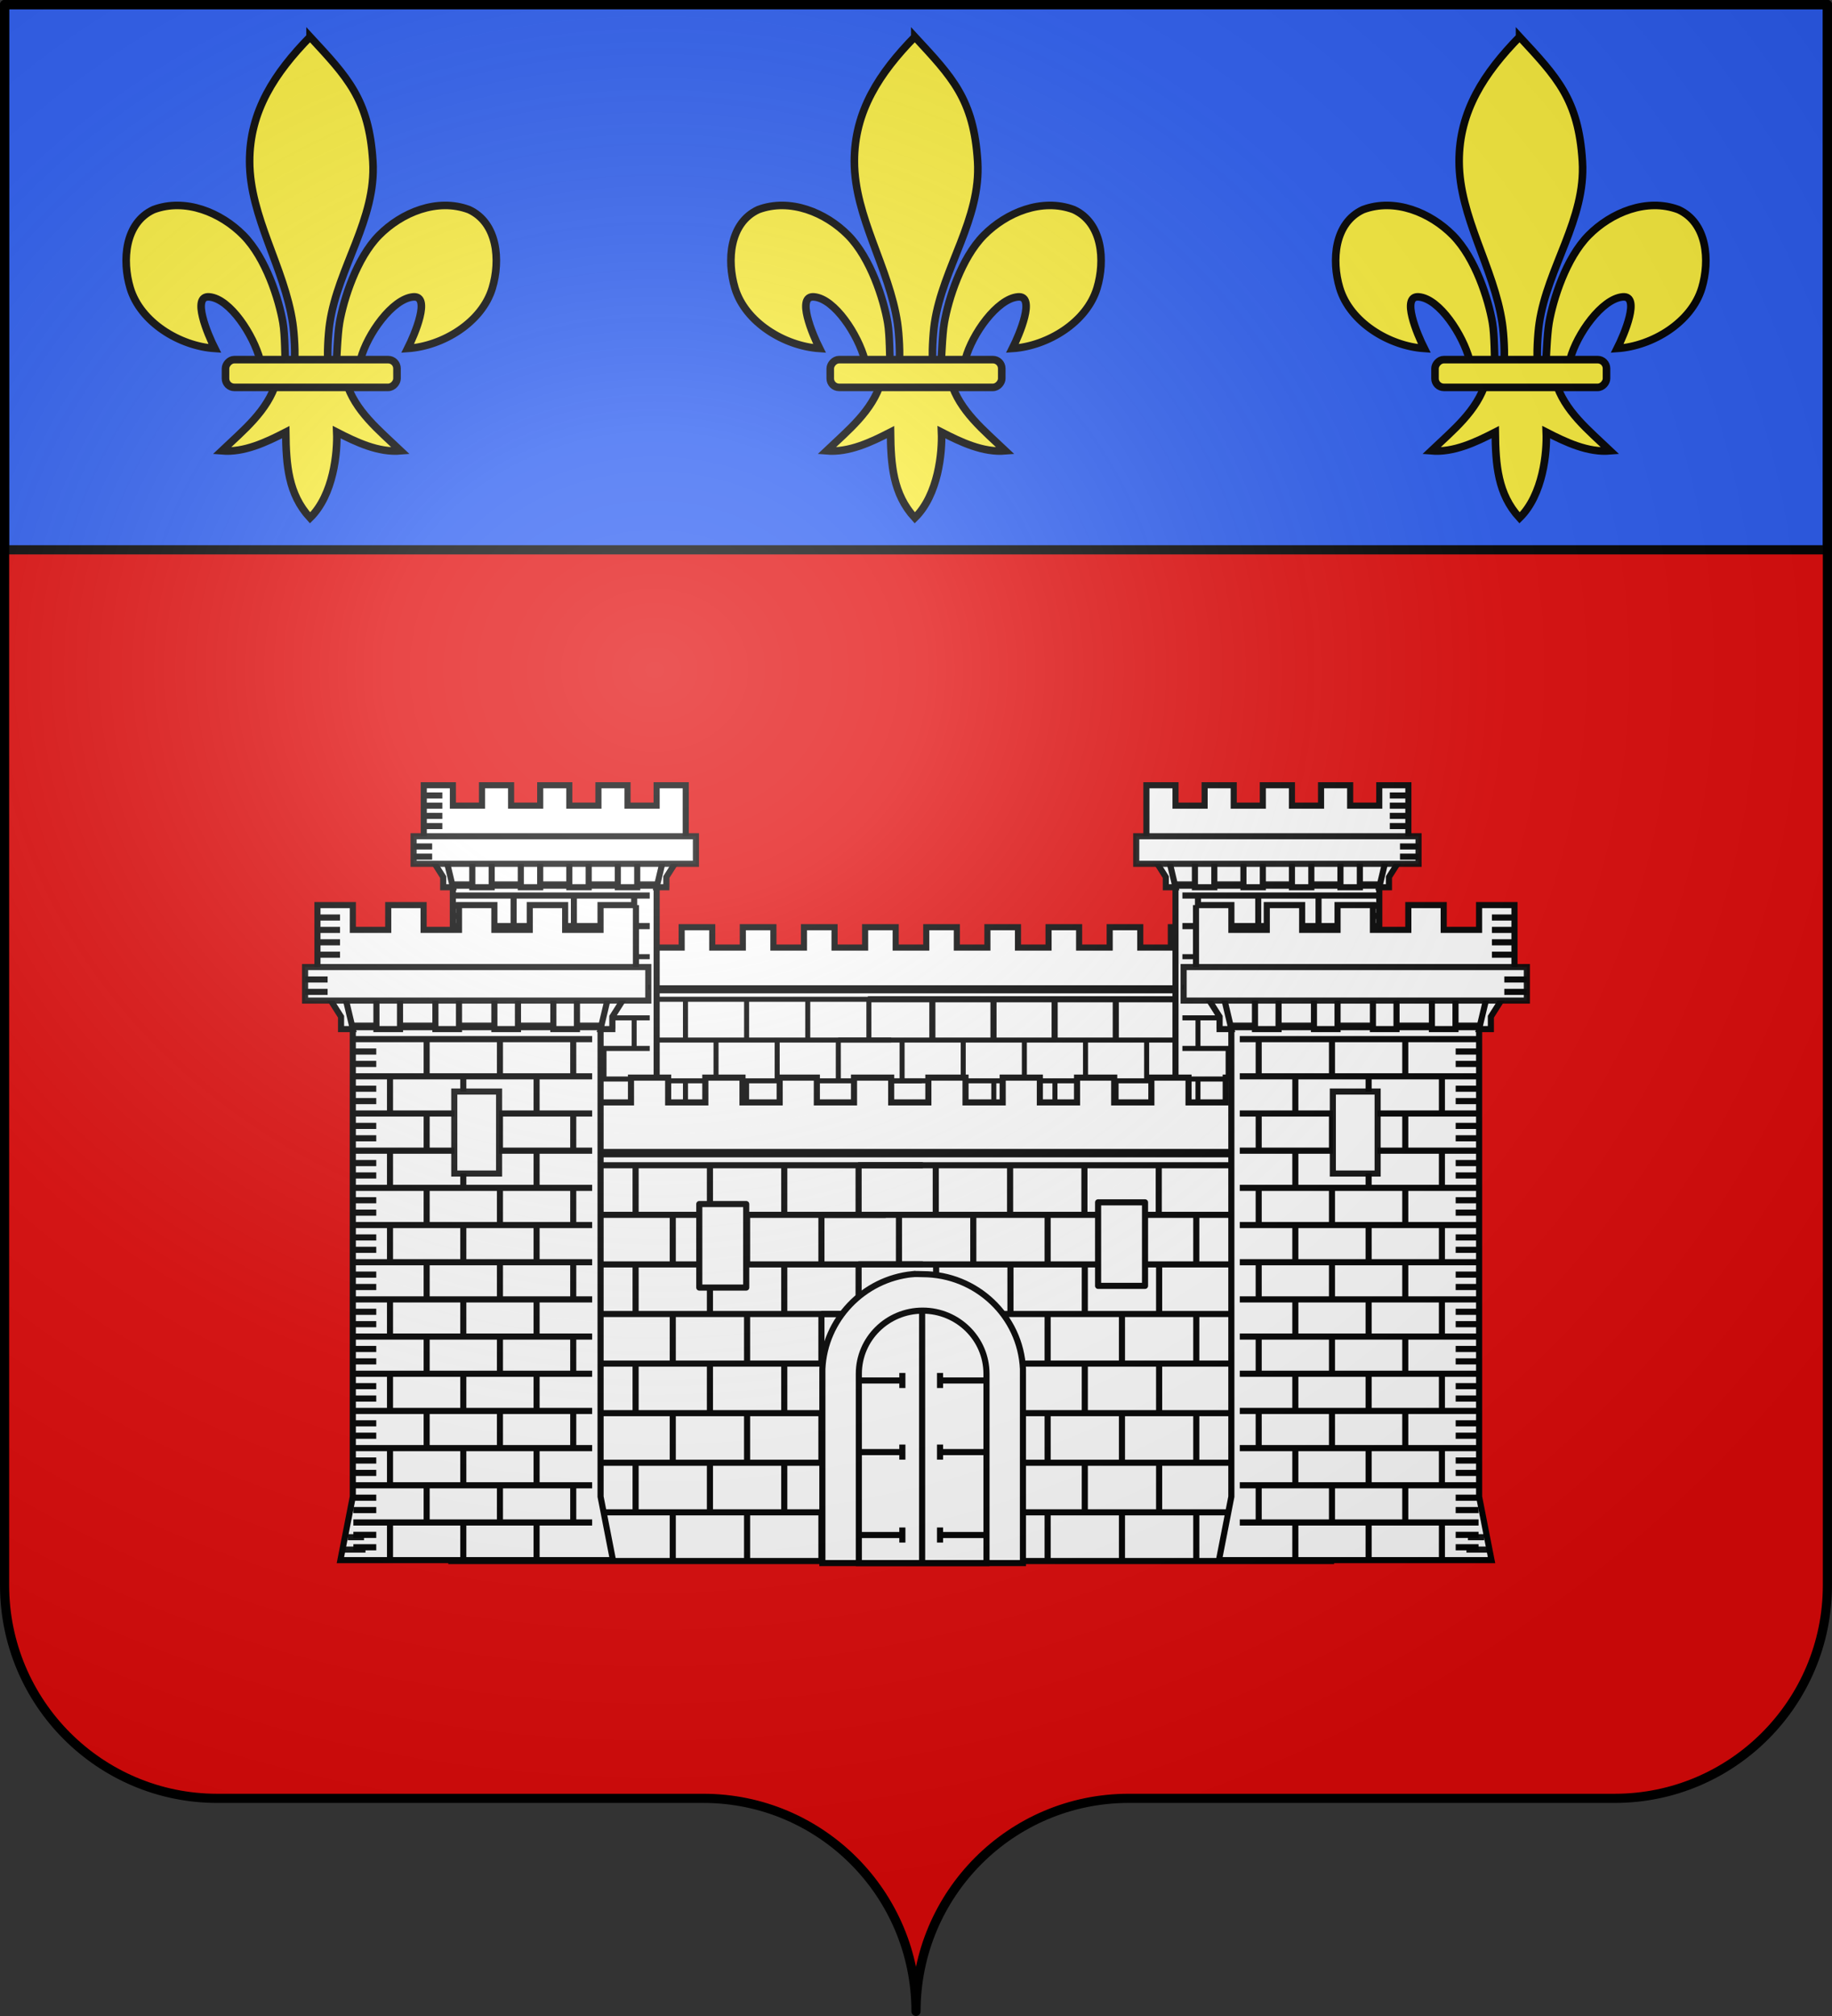 <svg xmlns="http://www.w3.org/2000/svg" xmlns:xlink="http://www.w3.org/1999/xlink" height="660" width="600.003" version="1.0"><rect width="100%" height="100%" fill="#333333" stroke="none"/><defs><linearGradient id="a"><stop style="stop-color:white;stop-opacity:.314" offset="0"/><stop offset=".19" style="stop-color:white;stop-opacity:.251"/><stop style="stop-color:#6b6b6b;stop-opacity:.125" offset=".6"/><stop style="stop-color:black;stop-opacity:.125" offset="1"/></linearGradient><linearGradient id="b"><stop style="stop-color:#fd0000;stop-opacity:1" offset="0"/><stop offset=".5" style="stop-color:#e77275;stop-opacity:.659"/><stop offset="1" style="stop-color:black;stop-opacity:.323"/></linearGradient><radialGradient r="300" fy="200.448" fx="285.186" cy="200.448" cx="285.186" gradientTransform="matrix(1.551 0 0 1.35 -152.894 151.099)" gradientUnits="userSpaceOnUse" id="f" xlink:href="#a"/></defs><g style="display:inline"><g style="fill:#e20909"><g style="fill:#e20909;stroke:none;display:inline"><path d="M375 860.862c0-38.504 31.203-69.753 69.65-69.753h159.2c38.447 0 69.65-31.25 69.65-69.754V203.862h-597v517.493c0 38.504 31.203 69.754 69.65 69.754h159.2c38.447 0 69.65 31.25 69.65 69.753z" style="fill:#e20909;fill-opacity:1;fill-rule:nonzero;stroke:none;stroke-width:3;stroke-linecap:round;stroke-linejoin:round;stroke-miterlimit:4;stroke-dasharray:none;stroke-dashoffset:0;stroke-opacity:1;display:inline" transform="translate(-75 -202.362)"/></g></g><path d="M87.929 188.826v178.5h597v-178.5h-597z" style="fill:#2b5df2;fill-opacity:1;fill-rule:nonzero;stroke:#000;stroke-width:3;stroke-linecap:round;stroke-linejoin:round;stroke-miterlimit:4;stroke-dasharray:none;stroke-dashoffset:0;stroke-opacity:1;display:inline" transform="translate(-86.429 -187.326)"/></g><g style="display:inline"><g style="opacity:1;stroke:#000;stroke-width:1.621;display:inline"><g transform="translate(-15.753 -87.386) scale(1.015)" style="opacity:1;stroke:#000;stroke-width:1.971;display:inline"><path style="fill:#fff;fill-opacity:1;fill-rule:evenodd;stroke:#000;stroke-width:1.971;stroke-linecap:square;stroke-linejoin:miter;stroke-miterlimit:4;stroke-dasharray:none;stroke-opacity:1" d="M187.795 405.491h233.478v107.908H187.795z"/><use xlink:href="#c" height="1052.362" width="744.094" transform="translate(-9.767 13.154)" style="stroke:#000;stroke-width:1.971"/><use xlink:href="#c" height="1052.362" width="744.094" transform="translate(.099 26.307)" style="stroke:#000;stroke-width:1.971"/><g style="stroke:#000;stroke-width:.599"><path style="fill:none;fill-rule:evenodd;stroke:#000;stroke-width:.599;stroke-linecap:square;stroke-linejoin:miter;stroke-miterlimit:4;stroke-dasharray:none;stroke-opacity:1" d="M350.14 534.56v3.662M344.14 534.56v3.662M338.14 534.56v3.662M332.14 534.56v3.662M355.085 534.502H320.11h0M326.14 534.56v3.662" transform="matrix(3.288 0 0 3.288 -755.982 -1349.04)"/></g><use xlink:href="#c" height="1052.362" width="744.094" transform="translate(-9.767 39.461)" style="stroke:#000;stroke-width:1.971"/><use xlink:href="#c" height="1052.362" width="744.094" transform="translate(.099 52.615)" style="stroke:#000;stroke-width:1.971"/><use xlink:href="#c" height="1052.362" width="744.094" transform="translate(-9.767 65.768)" style="stroke:#000;stroke-width:1.971"/><use xlink:href="#c" height="1052.362" width="744.094" transform="translate(.099 78.922)" style="stroke:#000;stroke-width:1.971"/><use xlink:href="#c" height="1052.362" width="744.094" transform="translate(-9.767 92.076)" style="stroke:#000;stroke-width:1.971"/><use xlink:href="#c" height="1052.362" width="744.094" transform="translate(-99.393 26.307)" style="stroke:#000;stroke-width:1.971"/><use xlink:href="#c" height="1052.362" width="744.094" transform="translate(-109.259 13.154)" style="stroke:#000;stroke-width:1.971"/><use xlink:href="#c" height="1052.362" width="744.094" transform="translate(-109.259 39.461)" style="stroke:#000;stroke-width:1.971"/><use xlink:href="#c" height="1052.362" width="744.094" transform="translate(-99.393 52.615)" style="stroke:#000;stroke-width:1.971"/><use xlink:href="#c" height="1052.362" width="744.094" transform="translate(-109.259 65.768)" style="stroke:#000;stroke-width:1.971"/><use xlink:href="#c" height="1052.362" width="744.094" transform="translate(-99.393 78.922)" style="stroke:#000;stroke-width:1.971"/><use xlink:href="#c" height="1052.362" width="744.094" transform="translate(-109.259 92.076)" style="stroke:#000;stroke-width:1.971"/><use xlink:href="#c" height="1052.362" width="744.094" transform="translate(-99.393)" style="stroke:#000;stroke-width:1.971"/><g style="stroke:#000;stroke-width:.407;stroke-miterlimit:4;stroke-dasharray:none;stroke-opacity:1"><path style="fill:#fff;fill-opacity:1;fill-rule:evenodd;stroke:#000;stroke-width:.407;stroke-linecap:butt;stroke-linejoin:miter;stroke-miterlimit:4;stroke-dasharray:none;stroke-dashoffset:0;stroke-opacity:1" d="M360.51 552.66c-1.932 0-3.5 1.55-3.5 3.46v10.38h7.001V556.12c0-1.91-1.568-3.46-3.5-3.46z" transform="matrix(4.839 0 0 4.839 -1431.622 -2227.354)"/></g><path style="fill:#fff;fill-rule:evenodd;stroke:#000;stroke-width:1.971;stroke-linecap:butt;stroke-linejoin:miter;stroke-miterlimit:4;stroke-dasharray:none;stroke-opacity:1" d="M215.747 385.15h9.865v6.577h9.865v-6.577h9.866v6.577h9.865v-6.577h9.865v6.577h9.866v-6.577h9.865v6.577h9.865v-6.577h9.865v6.577h9.866v-6.577h9.865v6.577h9.865v-6.577h9.865v6.577h9.866v-6.577h9.865v6.577h9.865v-6.577h9.865v6.577h9.866v-6.577h9.865v19.731h-187.44v-19.73z"/><g transform="matrix(3.288 0 0 3.288 -759.27 -1352.328)" style="stroke:#000;stroke-width:.599"><path style="fill:#fff;fill-opacity:1;fill-rule:evenodd;stroke:#000;stroke-width:.599;stroke-linecap:square;stroke-linejoin:miter;stroke-miterlimit:4;stroke-dasharray:none;stroke-opacity:.941" d="M350.07 521.493h21.799v2.738H350.07z"/><path style="fill:#fff;fill-opacity:1;fill-rule:evenodd;stroke:#000;stroke-width:.599;stroke-linecap:butt;stroke-linejoin:miter;stroke-miterlimit:4;stroke-dasharray:none;stroke-opacity:1" d="M351 524.362h20v37.881l1 5.12h-22l1-5.12v-37.88z"/><path style="fill:#fff;fill-opacity:1;fill-rule:evenodd;stroke:#000;stroke-width:.599;stroke-linecap:butt;stroke-linejoin:miter;stroke-miterlimit:4;stroke-dasharray:none;stroke-opacity:1" d="M348.146 514.509h2.857v2.001h2.856v-2.001h2.856v2.001h2.857v-2.001h2.856v2.001h2.857v-2.001h2.856v2.001h2.856v-2.001h2.857v6.004l-1.905 3.002v1h-.952l.952-4.002h-2.856v4.003h-1.904v-4.003h-2.857v4.003h-1.904v-4.003h-2.856v4.003h-1.904v-4.003h-2.857v4.003h-1.904v-4.003h-2.856l.952 4.003h-.952v-1l-1.905-3.003v-6.004z"/><path style="fill:#fff;fill-opacity:1;fill-rule:evenodd;stroke:#000;stroke-width:.599;stroke-linecap:square;stroke-linejoin:miter;stroke-miterlimit:4;stroke-dasharray:none;stroke-opacity:.941" d="M347.147 519.509h27.706v2.706h-27.706z"/><g style="stroke:#000;stroke-width:.603;stroke-miterlimit:4;stroke-dasharray:none;stroke-opacity:1"><path style="fill:none;fill-rule:evenodd;stroke:#000;stroke-width:.603;stroke-linecap:butt;stroke-linejoin:miter;stroke-miterlimit:4;stroke-dasharray:none;stroke-opacity:1" d="M367.879 528.483v2.94M361.879 528.483v2.94M355.879 528.483v2.94" transform="matrix(.986 0 0 1 5.268 -.158)"/><g style="stroke:#000;stroke-width:.603;stroke-miterlimit:4;stroke-dasharray:none;stroke-opacity:1"><path style="fill:none;fill-rule:evenodd;stroke:#000;stroke-width:.603;stroke-linecap:butt;stroke-linejoin:miter;stroke-miterlimit:4;stroke-dasharray:none;stroke-opacity:1" d="M370.879 528.483H351.33M370.879 525.483H351.33M364.879 525.483v2.94M358.879 525.483v2.94M352.879 525.483v2.94M370.879 526.483h-1.874M370.879 529.483h-1.874M370.879 527.483h-1.874M370.879 530.483h-1.874" transform="matrix(.986 0 0 1 5.268 -.158)"/></g></g><use xlink:href="#d" height="1052.362" width="744.094" transform="translate(0 6)" style="stroke:#000;stroke-width:.599"/><use xlink:href="#d" height="1052.362" width="744.094" transform="translate(0 12)" style="stroke:#000;stroke-width:.599"/><use xlink:href="#d" height="1052.362" width="744.094" transform="translate(0 18)" style="stroke:#000;stroke-width:.599"/><use xlink:href="#d" height="1052.362" width="744.094" transform="translate(0 24)" style="stroke:#000;stroke-width:.599"/><use xlink:href="#d" height="1052.362" width="744.094" transform="translate(0 30)" style="stroke:#000;stroke-width:.599"/><path style="fill:none;fill-rule:evenodd;stroke:#000;stroke-width:.599;stroke-linecap:butt;stroke-linejoin:miter;stroke-miterlimit:4;stroke-dasharray:none;stroke-opacity:.941" d="M371.85 566.512h-1.874"/><rect style="fill:#000;fill-opacity:1;fill-rule:evenodd;stroke:#000;stroke-width:.599;stroke-linecap:square;stroke-linejoin:miter;stroke-miterlimit:4;stroke-dasharray:none;stroke-opacity:.941" y="529.554" x="359.192" ry="0" height="6.616" width="3.616"/><use xlink:href="#d" height="1052.362" width="744.094" transform="translate(0 36)" style="stroke:#000;stroke-width:.599"/><path style="fill:none;fill-rule:evenodd;stroke:#000;stroke-width:.599;stroke-linecap:butt;stroke-linejoin:miter;stroke-miterlimit:4;stroke-dasharray:none;stroke-opacity:.941" d="M371.41 565.512h-1.314"/><path style="fill:none;fill-rule:evenodd;stroke:#000;stroke-width:.599;stroke-linecap:butt;stroke-linejoin:miter;stroke-miterlimit:4;stroke-dasharray:none;stroke-opacity:1" d="M372.032 517.512h1.818M372.032 516.512h1.818M372.032 515.512h1.818M372.032 518.512h1.818M373.032 520.512h1.818M373.032 521.512h1.818"/></g><g transform="matrix(-3.288 0 0 3.288 1381.493 -1352.328)" style="stroke:#000;stroke-width:.599"><path style="fill:#fff;fill-opacity:1;fill-rule:evenodd;stroke:#000;stroke-width:.599;stroke-linecap:square;stroke-linejoin:miter;stroke-miterlimit:4;stroke-dasharray:none;stroke-opacity:.941" d="M350.07 521.493h21.799v2.738H350.07z"/><path style="fill:#fff;fill-opacity:1;fill-rule:evenodd;stroke:#000;stroke-width:.599;stroke-linecap:butt;stroke-linejoin:miter;stroke-miterlimit:4;stroke-dasharray:none;stroke-opacity:1" d="M351 524.362h20v37.881l1 5.12h-22l1-5.12v-37.88z"/><path style="fill:#fff;fill-opacity:1;fill-rule:evenodd;stroke:#000;stroke-width:.599;stroke-linecap:butt;stroke-linejoin:miter;stroke-miterlimit:4;stroke-dasharray:none;stroke-opacity:1" d="M348.146 514.509h2.857v2.001h2.856v-2.001h2.856v2.001h2.857v-2.001h2.856v2.001h2.857v-2.001h2.856v2.001h2.856v-2.001h2.857v6.004l-1.905 3.002v1h-.952l.952-4.002h-2.856v4.003h-1.904v-4.003h-2.857v4.003h-1.904v-4.003h-2.856v4.003h-1.904v-4.003h-2.857v4.003h-1.904v-4.003h-2.856l.952 4.003h-.952v-1l-1.905-3.003v-6.004z"/><path style="fill:#fff;fill-opacity:1;fill-rule:evenodd;stroke:#000;stroke-width:.599;stroke-linecap:square;stroke-linejoin:miter;stroke-miterlimit:4;stroke-dasharray:none;stroke-opacity:.941" d="M347.147 519.509h27.706v2.706h-27.706z"/><g style="stroke:#000;stroke-width:.603;stroke-miterlimit:4;stroke-dasharray:none;stroke-opacity:1"><path style="fill:none;fill-rule:evenodd;stroke:#000;stroke-width:.603;stroke-linecap:butt;stroke-linejoin:miter;stroke-miterlimit:4;stroke-dasharray:none;stroke-opacity:1" d="M367.879 528.483v2.94M361.879 528.483v2.94M355.879 528.483v2.94" transform="matrix(.986 0 0 1 5.268 -.158)"/><g style="stroke:#000;stroke-width:.603;stroke-miterlimit:4;stroke-dasharray:none;stroke-opacity:1"><path style="fill:none;fill-rule:evenodd;stroke:#000;stroke-width:.603;stroke-linecap:butt;stroke-linejoin:miter;stroke-miterlimit:4;stroke-dasharray:none;stroke-opacity:1" d="M370.879 528.483H351.33M370.879 525.483H351.33M364.879 525.483v2.94M358.879 525.483v2.94M352.879 525.483v2.94M370.879 526.483h-1.874M370.879 529.483h-1.874M370.879 527.483h-1.874M370.879 530.483h-1.874" transform="matrix(.986 0 0 1 5.268 -.158)"/></g></g><use xlink:href="#d" height="1052.362" width="744.094" transform="translate(0 6)" style="stroke:#000;stroke-width:.599"/><use xlink:href="#d" height="1052.362" width="744.094" transform="translate(0 12)" style="stroke:#000;stroke-width:.599"/><use xlink:href="#d" height="1052.362" width="744.094" transform="translate(0 18)" style="stroke:#000;stroke-width:.599"/><use xlink:href="#d" height="1052.362" width="744.094" transform="translate(0 24)" style="stroke:#000;stroke-width:.599"/><use xlink:href="#d" height="1052.362" width="744.094" transform="translate(0 30)" style="stroke:#000;stroke-width:.599"/><path style="fill:none;fill-rule:evenodd;stroke:#000;stroke-width:.599;stroke-linecap:butt;stroke-linejoin:miter;stroke-miterlimit:4;stroke-dasharray:none;stroke-opacity:.941" d="M371.85 566.512h-1.874"/><rect style="fill:#000;fill-opacity:1;fill-rule:evenodd;stroke:#000;stroke-width:.599;stroke-linecap:square;stroke-linejoin:miter;stroke-miterlimit:4;stroke-dasharray:none;stroke-opacity:.941" y="529.554" x="359.192" ry="0" height="6.616" width="3.616"/><use xlink:href="#d" height="1052.362" width="744.094" transform="translate(0 36)" style="stroke:#000;stroke-width:.599"/><path style="fill:none;fill-rule:evenodd;stroke:#000;stroke-width:.599;stroke-linecap:butt;stroke-linejoin:miter;stroke-miterlimit:4;stroke-dasharray:none;stroke-opacity:.941" d="M371.41 565.512h-1.314"/><path style="fill:none;fill-rule:evenodd;stroke:#000;stroke-width:.599;stroke-linecap:butt;stroke-linejoin:miter;stroke-miterlimit:4;stroke-dasharray:none;stroke-opacity:1" d="M372.032 517.512h1.818M372.032 516.512h1.818M372.032 515.512h1.818M372.032 518.512h1.818M373.032 520.512h1.818M373.032 521.512h1.818"/></g><path style="fill:none;fill-rule:evenodd;stroke:#000;stroke-width:1.971;stroke-linecap:butt;stroke-linejoin:miter;stroke-miterlimit:4;stroke-dasharray:none;stroke-opacity:1" d="M312.748 447.2v66.278"/><path style="fill:none;fill-rule:evenodd;stroke:#000;stroke-width:1.971;stroke-linecap:butt;stroke-linejoin:miter;stroke-opacity:1" d="M295.5 465.5h12M307.5 463.5v4"/><path style="opacity:1;fill:none;fill-rule:evenodd;stroke:#000;stroke-width:1.971;stroke-linecap:butt;stroke-linejoin:miter;stroke-opacity:1;display:inline" d="M296 484.5h12M296 506.5h12M317.3 506.5h12M317.3 484.5h12M317.3 465.5h12M317.5 463.5v4M307.5 482.5v4M317.5 482.5v4M307.5 504.5v4M317.5 504.5v4"/></g><g style="stroke:#000;stroke-width:1.621" transform="matrix(1.234 0 0 1.234 -83.922 -122.481)"><path style="fill:#fff;fill-opacity:1;fill-rule:evenodd;stroke:#000;stroke-width:1.621;stroke-linecap:square;stroke-linejoin:miter;stroke-miterlimit:4;stroke-dasharray:none;stroke-opacity:1" d="M187.795 405.491h233.478v107.908H187.795z"/><use xlink:href="#c" height="1052.362" width="744.094" transform="translate(-9.767 13.154)" style="stroke:#000;stroke-width:1.621"/><use xlink:href="#c" height="1052.362" width="744.094" transform="translate(.099 26.307)" style="stroke:#000;stroke-width:1.621"/><g id="c" style="stroke:#000;stroke-width:.493"><path style="fill:none;fill-rule:evenodd;stroke:#000;stroke-width:.493;stroke-linecap:square;stroke-linejoin:miter;stroke-miterlimit:4;stroke-dasharray:none;stroke-opacity:1" d="M350.14 534.56v3.662M344.14 534.56v3.662M338.14 534.56v3.662M332.14 534.56v3.662M355.085 534.502H320.11h0M326.14 534.56v3.662" transform="matrix(3.288 0 0 3.288 -755.982 -1349.04)"/></g><use xlink:href="#c" height="1052.362" width="744.094" transform="translate(-9.767 39.461)" style="stroke:#000;stroke-width:1.621"/><use xlink:href="#c" height="1052.362" width="744.094" transform="translate(.099 52.615)" style="stroke:#000;stroke-width:1.621"/><use xlink:href="#c" height="1052.362" width="744.094" transform="translate(-9.767 65.768)" style="stroke:#000;stroke-width:1.621"/><use xlink:href="#c" height="1052.362" width="744.094" transform="translate(.099 78.922)" style="stroke:#000;stroke-width:1.621"/><use xlink:href="#c" height="1052.362" width="744.094" transform="translate(-9.767 92.076)" style="stroke:#000;stroke-width:1.621"/><use xlink:href="#c" height="1052.362" width="744.094" transform="translate(-99.393 26.307)" style="stroke:#000;stroke-width:1.621"/><use xlink:href="#c" height="1052.362" width="744.094" transform="translate(-109.259 13.154)" style="stroke:#000;stroke-width:1.621"/><use xlink:href="#c" height="1052.362" width="744.094" transform="translate(-109.259 39.461)" style="stroke:#000;stroke-width:1.621"/><use xlink:href="#c" height="1052.362" width="744.094" transform="translate(-99.393 52.615)" style="stroke:#000;stroke-width:1.621"/><use xlink:href="#c" height="1052.362" width="744.094" transform="translate(-109.259 65.768)" style="stroke:#000;stroke-width:1.621"/><use xlink:href="#c" height="1052.362" width="744.094" transform="translate(-99.393 78.922)" style="stroke:#000;stroke-width:1.621"/><use xlink:href="#c" height="1052.362" width="744.094" transform="translate(-109.259 92.076)" style="stroke:#000;stroke-width:1.621"/><use xlink:href="#c" height="1052.362" width="744.094" transform="translate(-99.393)" style="stroke:#000;stroke-width:1.621"/><g style="stroke:#000;stroke-width:.335;stroke-miterlimit:4;stroke-dasharray:none;stroke-opacity:1"><path style="fill:#fff;fill-opacity:1;fill-rule:evenodd;stroke:#000;stroke-width:.335;stroke-linecap:butt;stroke-linejoin:miter;stroke-miterlimit:4;stroke-dasharray:none;stroke-dashoffset:0;stroke-opacity:1" d="M359.948 550.66c-2.69.272-4.815 2.493-4.938 5.198-.004.082 0 .164 0 .247V566.5h11.001v-10.395c0-.083.004-.165 0-.247-.131-2.89-2.548-5.197-5.5-5.197-.19 0-.378-.019-.563 0z" transform="matrix(4.839 0 0 4.839 -1431.622 -2227.354)"/><path style="fill:#fff;fill-opacity:1;fill-rule:evenodd;stroke:#000;stroke-width:.335;stroke-linecap:butt;stroke-linejoin:miter;stroke-miterlimit:4;stroke-dasharray:none;stroke-dashoffset:0;stroke-opacity:1" d="M360.51 552.66c-1.932 0-3.5 1.55-3.5 3.46v10.38h7.001V556.12c0-1.91-1.568-3.46-3.5-3.46z" transform="matrix(4.839 0 0 4.839 -1431.622 -2227.354)"/></g><path style="fill:#fff;fill-rule:evenodd;stroke:#000;stroke-width:1.621;stroke-linecap:butt;stroke-linejoin:miter;stroke-miterlimit:4;stroke-dasharray:none;stroke-opacity:1" d="M215.747 385.15h9.865v6.577h9.865v-6.577h9.866v6.577h9.865v-6.577h9.865v6.577h9.866v-6.577h9.865v6.577h9.865v-6.577h9.865v6.577h9.866v-6.577h9.865v6.577h9.865v-6.577h9.865v6.577h9.866v-6.577h9.865v6.577h9.865v-6.577h9.865v6.577h9.866v-6.577h9.865v19.731h-187.44v-19.73z"/><g transform="matrix(3.288 0 0 3.288 -759.27 -1352.328)" style="stroke:#000;stroke-width:.493"><path style="fill:#fff;fill-opacity:1;fill-rule:evenodd;stroke:#000;stroke-width:.493;stroke-linecap:square;stroke-linejoin:miter;stroke-miterlimit:4;stroke-dasharray:none;stroke-opacity:.941" d="M350.07 521.493h21.799v2.738H350.07z"/><path style="fill:#fff;fill-opacity:1;fill-rule:evenodd;stroke:#000;stroke-width:.493;stroke-linecap:butt;stroke-linejoin:miter;stroke-miterlimit:4;stroke-dasharray:none;stroke-opacity:1" d="M351 524.362h20v37.881l1 5.12h-22l1-5.12v-37.88z"/><path style="fill:#fff;fill-opacity:1;fill-rule:evenodd;stroke:#000;stroke-width:.493;stroke-linecap:butt;stroke-linejoin:miter;stroke-miterlimit:4;stroke-dasharray:none;stroke-opacity:1" d="M348.146 514.509h2.857v2.001h2.856v-2.001h2.856v2.001h2.857v-2.001h2.856v2.001h2.857v-2.001h2.856v2.001h2.856v-2.001h2.857v6.004l-1.905 3.002v1h-.952l.952-4.002h-2.856v4.003h-1.904v-4.003h-2.857v4.003h-1.904v-4.003h-2.856v4.003h-1.904v-4.003h-2.857v4.003h-1.904v-4.003h-2.856l.952 4.003h-.952v-1l-1.905-3.003v-6.004z"/><path style="fill:#fff;fill-opacity:1;fill-rule:evenodd;stroke:#000;stroke-width:.493;stroke-linecap:square;stroke-linejoin:miter;stroke-miterlimit:4;stroke-dasharray:none;stroke-opacity:.941" d="M347.147 519.509h27.706v2.706h-27.706z"/><g id="d" style="stroke:#000;stroke-width:.496;stroke-miterlimit:4;stroke-dasharray:none;stroke-opacity:1"><path style="fill:none;fill-rule:evenodd;stroke:#000;stroke-width:.496;stroke-linecap:butt;stroke-linejoin:miter;stroke-miterlimit:4;stroke-dasharray:none;stroke-opacity:1" d="M367.879 528.483v2.94M361.879 528.483v2.94M355.879 528.483v2.94" transform="matrix(.986 0 0 1 5.268 -.158)"/><g style="stroke:#000;stroke-width:.496;stroke-miterlimit:4;stroke-dasharray:none;stroke-opacity:1"><path style="fill:none;fill-rule:evenodd;stroke:#000;stroke-width:.496;stroke-linecap:butt;stroke-linejoin:miter;stroke-miterlimit:4;stroke-dasharray:none;stroke-opacity:1" d="M370.879 528.483H351.33M370.879 525.483H351.33M364.879 525.483v2.94M358.879 525.483v2.94M352.879 525.483v2.94M370.879 526.483h-1.874M370.879 529.483h-1.874M370.879 527.483h-1.874M370.879 530.483h-1.874" transform="matrix(.986 0 0 1 5.268 -.158)"/></g></g><use xlink:href="#d" height="1052.362" width="744.094" transform="translate(0 6)" style="stroke:#000;stroke-width:.493"/><use xlink:href="#d" height="1052.362" width="744.094" transform="translate(0 12)" style="stroke:#000;stroke-width:.493"/><use xlink:href="#d" height="1052.362" width="744.094" transform="translate(0 18)" style="stroke:#000;stroke-width:.493"/><use xlink:href="#d" height="1052.362" width="744.094" transform="translate(0 24)" style="stroke:#000;stroke-width:.493"/><use xlink:href="#d" height="1052.362" width="744.094" transform="translate(0 30)" style="stroke:#000;stroke-width:.493"/><path style="fill:none;fill-rule:evenodd;stroke:#000;stroke-width:.493;stroke-linecap:butt;stroke-linejoin:miter;stroke-miterlimit:4;stroke-dasharray:none;stroke-opacity:.941" d="M371.85 566.512h-1.874"/><rect style="fill:#fff;fill-opacity:1;fill-rule:evenodd;stroke:#000;stroke-width:.493;stroke-linecap:square;stroke-linejoin:miter;stroke-miterlimit:4;stroke-dasharray:none;stroke-opacity:.941" y="529.554" x="359.192" ry="0" height="6.616" width="3.616"/><use xlink:href="#d" height="1052.362" width="744.094" transform="translate(0 36)" style="stroke:#000;stroke-width:.493"/><path style="fill:none;fill-rule:evenodd;stroke:#000;stroke-width:.493;stroke-linecap:butt;stroke-linejoin:miter;stroke-miterlimit:4;stroke-dasharray:none;stroke-opacity:.941" d="M371.41 565.512h-1.314"/><path style="fill:none;fill-rule:evenodd;stroke:#000;stroke-width:.493;stroke-linecap:butt;stroke-linejoin:miter;stroke-miterlimit:4;stroke-dasharray:none;stroke-opacity:1" d="M372.032 517.512h1.818M372.032 516.512h1.818M372.032 515.512h1.818M372.032 518.512h1.818M373.032 520.512h1.818M373.032 521.512h1.818"/></g><path id="e" style="fill:#fff;fill-opacity:1;fill-rule:evenodd;stroke:#000;stroke-width:1.621;stroke-linecap:butt;stroke-linejoin:round;stroke-miterlimit:4;stroke-dasharray:none;stroke-dashoffset:0;stroke-opacity:1" d="M253.604 418.692h12.456v22.156h-12.456z"/><use xlink:href="#e" height="1052.362" width="744.094" style="stroke:#000;stroke-width:1.621;stroke-miterlimit:4;stroke-dasharray:none;stroke-opacity:1" transform="translate(105.847 -.453)"/><g transform="matrix(-3.288 0 0 3.288 1381.493 -1352.328)" style="stroke:#000;stroke-width:.493"><path style="fill:#fff;fill-opacity:1;fill-rule:evenodd;stroke:#000;stroke-width:.493;stroke-linecap:square;stroke-linejoin:miter;stroke-miterlimit:4;stroke-dasharray:none;stroke-opacity:.941" d="M350.07 521.493h21.799v2.738H350.07z"/><path style="fill:#fff;fill-opacity:1;fill-rule:evenodd;stroke:#000;stroke-width:.493;stroke-linecap:butt;stroke-linejoin:miter;stroke-miterlimit:4;stroke-dasharray:none;stroke-opacity:1" d="M351 524.362h20v37.881l1 5.12h-22l1-5.12v-37.88z"/><path style="fill:#fff;fill-opacity:1;fill-rule:evenodd;stroke:#000;stroke-width:.493;stroke-linecap:butt;stroke-linejoin:miter;stroke-miterlimit:4;stroke-dasharray:none;stroke-opacity:1" d="M348.146 514.509h2.857v2.001h2.856v-2.001h2.856v2.001h2.857v-2.001h2.856v2.001h2.857v-2.001h2.856v2.001h2.856v-2.001h2.857v6.004l-1.905 3.002v1h-.952l.952-4.002h-2.856v4.003h-1.904v-4.003h-2.857v4.003h-1.904v-4.003h-2.856v4.003h-1.904v-4.003h-2.857v4.003h-1.904v-4.003h-2.856l.952 4.003h-.952v-1l-1.905-3.003v-6.004z"/><path style="fill:#fff;fill-opacity:1;fill-rule:evenodd;stroke:#000;stroke-width:.493;stroke-linecap:square;stroke-linejoin:miter;stroke-miterlimit:4;stroke-dasharray:none;stroke-opacity:.941" d="M347.147 519.509h27.706v2.706h-27.706z"/><g style="stroke:#000;stroke-width:.496;stroke-miterlimit:4;stroke-dasharray:none;stroke-opacity:1"><path style="fill:none;fill-rule:evenodd;stroke:#000;stroke-width:.496;stroke-linecap:butt;stroke-linejoin:miter;stroke-miterlimit:4;stroke-dasharray:none;stroke-opacity:1" d="M367.879 528.483v2.94M361.879 528.483v2.94M355.879 528.483v2.94" transform="matrix(.986 0 0 1 5.268 -.158)"/><g style="stroke:#000;stroke-width:.496;stroke-miterlimit:4;stroke-dasharray:none;stroke-opacity:1"><path style="fill:none;fill-rule:evenodd;stroke:#000;stroke-width:.496;stroke-linecap:butt;stroke-linejoin:miter;stroke-miterlimit:4;stroke-dasharray:none;stroke-opacity:1" d="M370.879 528.483H351.33M370.879 525.483H351.33M364.879 525.483v2.94M358.879 525.483v2.94M352.879 525.483v2.94M370.879 526.483h-1.874M370.879 529.483h-1.874M370.879 527.483h-1.874M370.879 530.483h-1.874" transform="matrix(.986 0 0 1 5.268 -.158)"/></g></g><use xlink:href="#d" height="1052.362" width="744.094" transform="translate(0 6)" style="stroke:#000;stroke-width:.493"/><use xlink:href="#d" height="1052.362" width="744.094" transform="translate(0 12)" style="stroke:#000;stroke-width:.493"/><use xlink:href="#d" height="1052.362" width="744.094" transform="translate(0 18)" style="stroke:#000;stroke-width:.493"/><use xlink:href="#d" height="1052.362" width="744.094" transform="translate(0 24)" style="stroke:#000;stroke-width:.493"/><use xlink:href="#d" height="1052.362" width="744.094" transform="translate(0 30)" style="stroke:#000;stroke-width:.493"/><path style="fill:none;fill-rule:evenodd;stroke:#000;stroke-width:.493;stroke-linecap:butt;stroke-linejoin:miter;stroke-miterlimit:4;stroke-dasharray:none;stroke-opacity:.941" d="M371.85 566.512h-1.874"/><rect style="fill:#fff;fill-opacity:1;fill-rule:evenodd;stroke:#000;stroke-width:.493;stroke-linecap:square;stroke-linejoin:miter;stroke-miterlimit:4;stroke-dasharray:none;stroke-opacity:.941" y="529.554" x="359.192" ry="0" height="6.616" width="3.616"/><use xlink:href="#d" height="1052.362" width="744.094" transform="translate(0 36)" style="stroke:#000;stroke-width:.493"/><path style="fill:none;fill-rule:evenodd;stroke:#000;stroke-width:.493;stroke-linecap:butt;stroke-linejoin:miter;stroke-miterlimit:4;stroke-dasharray:none;stroke-opacity:.941" d="M371.41 565.512h-1.314"/><path style="fill:none;fill-rule:evenodd;stroke:#000;stroke-width:.493;stroke-linecap:butt;stroke-linejoin:miter;stroke-miterlimit:4;stroke-dasharray:none;stroke-opacity:1" d="M372.032 517.512h1.818M372.032 516.512h1.818M372.032 515.512h1.818M372.032 518.512h1.818M373.032 520.512h1.818M373.032 521.512h1.818"/></g><path style="fill:none;fill-rule:evenodd;stroke:#000;stroke-width:1.621;stroke-linecap:butt;stroke-linejoin:miter;stroke-miterlimit:4;stroke-dasharray:none;stroke-opacity:1" d="M312.748 447.2v66.278"/><path style="fill:none;fill-rule:evenodd;stroke:#000;stroke-width:1.621;stroke-linecap:butt;stroke-linejoin:miter;stroke-opacity:1" d="M295.5 465.5h12M307.5 463.5v4"/><path style="opacity:1;fill:none;fill-rule:evenodd;stroke:#000;stroke-width:1.621;stroke-linecap:butt;stroke-linejoin:miter;stroke-opacity:1;display:inline" d="M296 484.5h12M296 506.5h12M317.3 506.5h12M317.3 484.5h12M317.3 465.5h12M317.5 463.5v4M307.5 482.5v4M317.5 482.5v4M307.5 504.5v4M317.5 504.5v4"/></g></g><g style="display:inline"><g style="stroke:#000;stroke-width:6.01;stroke-miterlimit:4;stroke-dasharray:none;stroke-opacity:1;display:inline" transform="matrix(.413 0 0 .413 121.416 313.561)"><path d="M-48.097-730.047C-18.635-698.2-1.31-680.639 1.716-631.226c2.8 45.728-27.63 83.959-34.188 128.188-1.244 8.39-2.311 25.513-1.187 32.458.832 5.143 3.392 20.855 6.187 1.414.575-3.999.987-24.06 2.75-34.247 3.212-18.561 13.498-51.199 31.344-69.281 17.838-18.075 46.104-29.799 71.312-20.344 22.84 10.538 25 40.3 18.5 62.062-8.138 27.256-39.24 46.12-67.125 47.97 5.526-10.927 18.75-42.114 4.407-40.876-16.603 1.433-36.463 29.681-41.633 49.06-1.947 7.297-1.16 18.627-11.586 18.159 6.875 23.228 26.28 38.598 43.281 54.812-17.722 1.474-35.255-6.867-50.719-14.812.654 15.925-2.437 49.567-21.156 67.937-17.375-18.916-18.956-41.986-19.281-67.937-15.463 7.945-32.996 16.286-50.719 14.812 17.001-16.214 36.407-31.584 43.281-54.812-10.425.468-11.052-10.155-13-17.453-5.17-19.377-23.616-48.333-40.218-49.766-14.344-1.238-1.12 29.949 4.406 40.875-27.884-1.848-58.986-20.713-67.125-47.969-6.499-21.762-4.34-51.524 18.5-62.062 25.208-9.455 53.474 2.27 71.312 20.344 17.846 18.082 28.132 50.72 31.344 69.281 1.763 10.187 1.468 28.834 2.043 32.833 2.796 19.441 6.062 5.143 6.895 0 1.124-6.945.056-24.069-1.188-32.458-6.559-44.23-34.109-84.015-34.187-128.188-.07-39.886 19.983-70.234 47.937-98.82z" style="fill:#fcef3c;fill-opacity:1;fill-rule:evenodd;stroke:#000;stroke-width:6.01;stroke-linecap:butt;stroke-linejoin:miter;stroke-miterlimit:4;stroke-dasharray:none;stroke-opacity:1"/><rect transform="scale(-1 1)" ry="7.012" y="-474.154" x="-20.841" height="22" width="136" style="fill:#fcef3c;fill-opacity:1;fill-rule:evenodd;stroke:#000;stroke-width:6.01;stroke-linejoin:round;stroke-miterlimit:4;stroke-dasharray:none;stroke-opacity:1" rx="7.012"/></g><g style="stroke:#000;stroke-width:6.01;stroke-miterlimit:4;stroke-dasharray:none;stroke-opacity:1;display:inline" transform="matrix(.413 0 0 .413 517.545 313.561)"><path d="M-48.097-730.047C-18.635-698.2-1.31-680.639 1.716-631.226c2.8 45.728-27.63 83.959-34.188 128.188-1.244 8.39-2.311 25.513-1.187 32.458.832 5.143 3.392 20.855 6.187 1.414.575-3.999.987-24.06 2.75-34.247 3.212-18.561 13.498-51.199 31.344-69.281 17.838-18.075 46.104-29.799 71.312-20.344 22.84 10.538 25 40.3 18.5 62.062-8.138 27.256-39.24 46.12-67.125 47.97 5.526-10.927 18.75-42.114 4.407-40.876-16.603 1.433-36.463 29.681-41.633 49.06-1.947 7.297-1.16 18.627-11.586 18.159 6.875 23.228 26.28 38.598 43.281 54.812-17.722 1.474-35.255-6.867-50.719-14.812.654 15.925-2.437 49.567-21.156 67.937-17.375-18.916-18.956-41.986-19.281-67.937-15.463 7.945-32.996 16.286-50.719 14.812 17.001-16.214 36.407-31.584 43.281-54.812-10.425.468-11.052-10.155-13-17.453-5.17-19.377-23.616-48.333-40.218-49.766-14.344-1.238-1.12 29.949 4.406 40.875-27.884-1.848-58.986-20.713-67.125-47.969-6.499-21.762-4.34-51.524 18.5-62.062 25.208-9.455 53.474 2.27 71.312 20.344 17.846 18.082 28.132 50.72 31.344 69.281 1.763 10.187 1.468 28.834 2.043 32.833 2.796 19.441 6.062 5.143 6.895 0 1.124-6.945.056-24.069-1.188-32.458-6.559-44.23-34.109-84.015-34.187-128.188-.07-39.886 19.983-70.234 47.937-98.82z" style="fill:#fcef3c;fill-opacity:1;fill-rule:evenodd;stroke:#000;stroke-width:6.01;stroke-linecap:butt;stroke-linejoin:miter;stroke-miterlimit:4;stroke-dasharray:none;stroke-opacity:1"/><rect transform="scale(-1 1)" ry="7.012" y="-474.154" x="-20.841" height="22" width="136" style="fill:#fcef3c;fill-opacity:1;fill-rule:evenodd;stroke:#000;stroke-width:6.01;stroke-linejoin:round;stroke-miterlimit:4;stroke-dasharray:none;stroke-opacity:1" rx="7.012"/></g><g transform="matrix(.413 0 0 .413 319.48 313.561)" style="stroke:#000;stroke-width:6.01;stroke-miterlimit:4;stroke-dasharray:none;stroke-opacity:1;display:inline"><path style="fill:#fcef3c;fill-opacity:1;fill-rule:evenodd;stroke:#000;stroke-width:6.01;stroke-linecap:butt;stroke-linejoin:miter;stroke-miterlimit:4;stroke-dasharray:none;stroke-opacity:1" d="M-48.097-730.047C-18.635-698.2-1.31-680.639 1.716-631.226c2.8 45.728-27.63 83.959-34.188 128.188-1.244 8.39-2.311 25.513-1.187 32.458.832 5.143 3.392 20.855 6.187 1.414.575-3.999.987-24.06 2.75-34.247 3.212-18.561 13.498-51.199 31.344-69.281 17.838-18.075 46.104-29.799 71.312-20.344 22.84 10.538 25 40.3 18.5 62.062-8.138 27.256-39.24 46.12-67.125 47.97 5.526-10.927 18.75-42.114 4.407-40.876-16.603 1.433-36.463 29.681-41.633 49.06-1.947 7.297-1.16 18.627-11.586 18.159 6.875 23.228 26.28 38.598 43.281 54.812-17.722 1.474-35.255-6.867-50.719-14.812.654 15.925-2.437 49.567-21.156 67.937-17.375-18.916-18.956-41.986-19.281-67.937-15.463 7.945-32.996 16.286-50.719 14.812 17.001-16.214 36.407-31.584 43.281-54.812-10.425.468-11.052-10.155-13-17.453-5.17-19.377-23.616-48.333-40.218-49.766-14.344-1.238-1.12 29.949 4.406 40.875-27.884-1.848-58.986-20.713-67.125-47.969-6.499-21.762-4.34-51.524 18.5-62.062 25.208-9.455 53.474 2.27 71.312 20.344 17.846 18.082 28.132 50.72 31.344 69.281 1.763 10.187 1.468 28.834 2.043 32.833 2.796 19.441 6.062 5.143 6.895 0 1.124-6.945.056-24.069-1.188-32.458-6.559-44.23-34.109-84.015-34.187-128.188-.07-39.886 19.983-70.234 47.937-98.82z"/><rect rx="7.012" style="fill:#fcef3c;fill-opacity:1;fill-rule:evenodd;stroke:#000;stroke-width:6.01;stroke-linejoin:round;stroke-miterlimit:4;stroke-dasharray:none;stroke-opacity:1" width="136" height="22" x="-20.841" y="-474.154" ry="7.012" transform="scale(-1 1)"/></g></g></g><g style="display:inline"><path d="M76.5 203.862v517.491c0 38.505 31.203 69.755 69.65 69.755h159.2c38.447 0 69.65 31.25 69.65 69.754 0-38.504 31.203-69.754 69.65-69.754h159.2c38.447 0 69.65-31.25 69.65-69.755v-517.49h-597z" style="fill:url(#f);fill-opacity:1;fill-rule:evenodd;stroke:none;stroke-width:3;stroke-linecap:butt;stroke-linejoin:miter;stroke-miterlimit:4;stroke-dasharray:none;stroke-opacity:1;display:inline" transform="translate(-75 -202.362)"/></g><g style="display:inline"><path style="fill:none;fill-opacity:1;fill-rule:nonzero;stroke:#000;stroke-width:3;stroke-linecap:round;stroke-linejoin:round;stroke-miterlimit:4;stroke-dasharray:none;stroke-dashoffset:0;stroke-opacity:1;display:inline" d="M302.06 658.5c0-38.504 31.203-69.753 69.65-69.753h159.2c38.446 0 69.65-31.25 69.65-69.754V1.5h-597v517.493c0 38.504 31.203 69.754 69.65 69.754h159.2c38.446 0 69.65 31.25 69.65 69.753z" transform="translate(-2.06)"/></g></svg>
